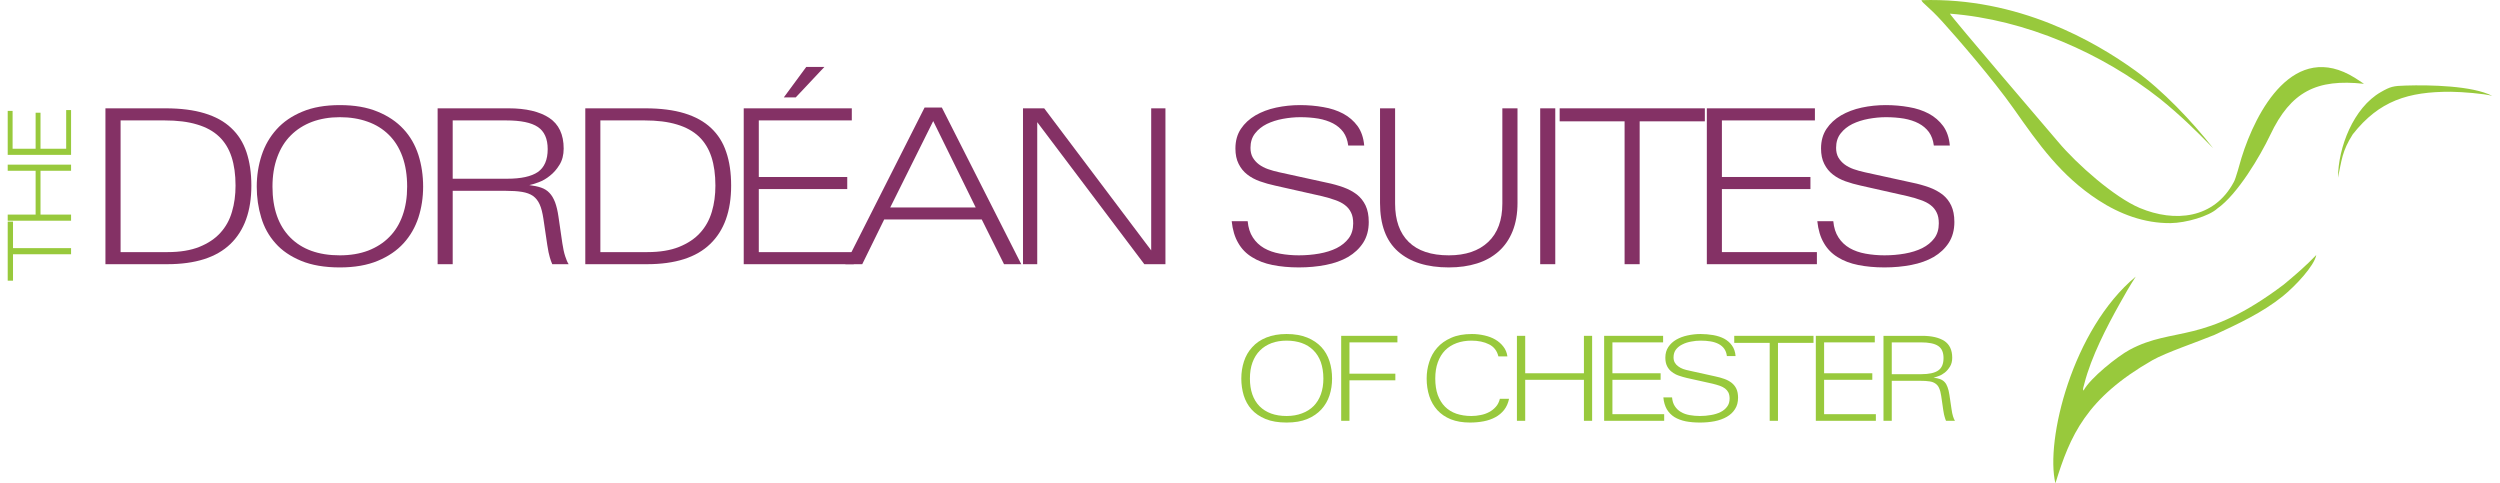<svg xmlns="http://www.w3.org/2000/svg" xmlns:xlink="http://www.w3.org/1999/xlink" xmlns:xodm="http://www.corel.com/coreldraw/odm/2003" xml:space="preserve" width="300px" height="58px" style="shape-rendering:geometricPrecision; text-rendering:geometricPrecision; image-rendering:optimizeQuality; fill-rule:evenodd; clip-rule:evenodd" viewBox="0 0 300 58.36"> <defs> <style type="text/css"> .fil0 {fill:#98C93C} .fil1 {fill:#843165;fill-rule:nonzero} .fil2 {fill:#98C93C;fill-rule:nonzero} </style> </defs> <g id="Layer_x0020_1">  <g id="_2553161320256"> <path class="fil0" d="M274.82 34.36c-9.73,7.34 -13.26,5.01 -18.6,7.87 -1.44,0.77 -4.78,3.42 -5.58,4.94 -0.11,-0.21 -0.04,-0.31 0.11,-0.87 0.83,-3.23 2.69,-6.82 4.28,-9.66 0.58,-1.05 1.26,-2.23 1.92,-3.24 -7.66,6.36 -10.94,19.79 -9.7,24.96 1.78,-5.8 3.72,-10.28 11.7,-14.86 1.65,-0.94 5.45,-2.21 7.52,-3.07 2.87,-1.34 5.74,-2.66 8.23,-4.66 1.51,-1.22 3.79,-3.64 4.05,-4.98 -1.27,1.33 -2.56,2.43 -3.93,3.57zm-8.53 -16.47c-2.5,-3.21 -6.15,-7.03 -9.4,-9.37 -4.89,-3.52 -14.12,-8.87 -25.82,-8.5 0.15,0.41 0.78,0.67 2.52,2.58 1.73,1.91 6.11,6.95 8.63,10.53 3.02,4.3 5.69,8.09 10.2,11.03 2.61,1.7 5.57,2.81 8.73,2.78 1.86,-0.02 4.65,-0.83 5.66,-1.77 2.42,-1.69 5.16,-6.31 6.38,-8.88 2.48,-5.23 5.6,-6.8 11.32,-6.17l-1.08 -0.71c-7.38,-4.61 -11.95,3.98 -13.71,9.64 -0.17,0.58 -0.71,2.59 -0.93,2.93 -2.38,4.46 -7.14,4.9 -11.36,3.13 -3.05,-1.29 -7.55,-5.24 -9.85,-7.98 -1.18,-1.38 -12.93,-15.12 -13.07,-15.48 9.17,0.7 18.44,4.81 25.37,10.28 2.51,2.04 4.18,3.68 6.41,5.96zm28.71 -6.81c1.32,0.01 4.08,0.23 5,0.5 -2.38,-1.24 -7.58,-1.34 -10.43,-1.25 -1.53,0.04 -1.86,0.12 -3.03,0.79 -3.3,1.89 -5.15,6.66 -5.17,10.33 0.44,-2.08 0.49,-3.22 1.78,-5.23 3.2,-4.07 6.71,-5.16 11.85,-5.14z"></path> <path class="fil1" d="M29.42 22.41c0,3.08 -0.85,5.43 -2.53,7.05 -1.69,1.63 -4.23,2.44 -7.64,2.44l-7.45 0 0 -18.82 7.25 0c1.84,0 3.41,0.2 4.72,0.6 1.32,0.4 2.39,0.99 3.22,1.78 0.84,0.78 1.45,1.75 1.84,2.91 0.39,1.17 0.59,2.51 0.59,4.04zm-1.91 0c0,-1.32 -0.16,-2.48 -0.48,-3.46 -0.32,-0.98 -0.82,-1.81 -1.51,-2.46 -0.68,-0.65 -1.57,-1.14 -2.66,-1.46 -1.08,-0.33 -2.39,-0.49 -3.92,-0.49l-5.31 0 0 15.9 5.68 0c1.51,0 2.78,-0.21 3.83,-0.63 1.04,-0.42 1.89,-0.98 2.54,-1.7 0.65,-0.71 1.12,-1.56 1.4,-2.54 0.29,-0.97 0.43,-2.02 0.43,-3.16z"></path> <path id="_1" class="fil1" d="M50.16 22.54c0,1.31 -0.19,2.55 -0.57,3.73 -0.39,1.18 -0.98,2.21 -1.79,3.1 -0.81,0.89 -1.84,1.59 -3.11,2.12 -1.27,0.53 -2.8,0.8 -4.59,0.8 -1.84,0 -3.4,-0.27 -4.68,-0.8 -1.27,-0.53 -2.31,-1.23 -3.09,-2.12 -0.8,-0.89 -1.37,-1.92 -1.72,-3.1 -0.36,-1.18 -0.54,-2.42 -0.54,-3.73 0,-1.33 0.2,-2.6 0.59,-3.79 0.39,-1.19 0.99,-2.23 1.81,-3.14 0.81,-0.9 1.85,-1.61 3.11,-2.13 1.26,-0.53 2.77,-0.79 4.52,-0.79 1.77,0 3.29,0.26 4.56,0.79 1.27,0.52 2.31,1.22 3.13,2.11 0.82,0.88 1.41,1.92 1.8,3.12 0.38,1.2 0.57,2.48 0.57,3.83zm-1.93 0c0,-1.37 -0.19,-2.58 -0.57,-3.63 -0.38,-1.05 -0.93,-1.93 -1.64,-2.63 -0.72,-0.71 -1.57,-1.24 -2.57,-1.59 -1,-0.36 -2.11,-0.54 -3.35,-0.54 -1.23,0 -2.35,0.19 -3.35,0.56 -1,0.38 -1.85,0.92 -2.56,1.63 -0.72,0.71 -1.26,1.59 -1.64,2.63 -0.39,1.05 -0.58,2.24 -0.58,3.57 0,2.64 0.72,4.69 2.14,6.13 1.42,1.44 3.42,2.16 5.99,2.16 1.27,0 2.41,-0.19 3.42,-0.57 1,-0.39 1.86,-0.93 2.56,-1.65 0.71,-0.71 1.24,-1.58 1.6,-2.6 0.37,-1.03 0.55,-2.18 0.55,-3.47z"></path> <path id="_2" class="fil1" d="M65.75 31.9c-0.11,-0.25 -0.21,-0.53 -0.3,-0.85 -0.1,-0.32 -0.2,-0.81 -0.3,-1.47l-0.47 -3.18c-0.11,-0.71 -0.25,-1.29 -0.45,-1.72 -0.19,-0.43 -0.46,-0.77 -0.8,-1.02 -0.35,-0.24 -0.79,-0.4 -1.33,-0.49 -0.54,-0.09 -1.21,-0.13 -2.01,-0.13l-6.36 0 0 8.86 -1.82 0 0 -18.82 8.57 0c2.1,0 3.74,0.39 4.9,1.15 1.16,0.77 1.75,2 1.75,3.71 0,0.76 -0.17,1.42 -0.5,1.95 -0.33,0.54 -0.72,0.99 -1.16,1.33 -0.44,0.36 -0.9,0.62 -1.37,0.79 -0.46,0.17 -0.84,0.29 -1.12,0.34 0.56,0.07 1.04,0.17 1.44,0.31 0.4,0.14 0.73,0.35 1,0.64 0.27,0.28 0.49,0.66 0.67,1.12 0.17,0.46 0.31,1.03 0.41,1.73l0.47 3.23c0.09,0.6 0.2,1.12 0.34,1.55 0.14,0.44 0.28,0.76 0.42,0.97l-1.98 0zm-0.55 -13.89c0,-1.26 -0.4,-2.15 -1.19,-2.68 -0.79,-0.53 -2.06,-0.79 -3.81,-0.79l-6.47 0 0 7.04 6.57 0c1.69,0 2.92,-0.27 3.71,-0.81 0.79,-0.55 1.19,-1.47 1.19,-2.76z"></path> <path id="_3" class="fil1" d="M87.35 22.41c0,3.08 -0.84,5.43 -2.53,7.05 -1.68,1.63 -4.23,2.44 -7.63,2.44l-7.45 0 0 -18.82 7.24 0c1.84,0 3.42,0.2 4.73,0.6 1.31,0.4 2.38,0.99 3.22,1.78 0.83,0.78 1.45,1.75 1.83,2.91 0.4,1.17 0.59,2.51 0.59,4.04zm-1.9 0c0,-1.32 -0.16,-2.48 -0.48,-3.46 -0.32,-0.98 -0.83,-1.81 -1.51,-2.46 -0.69,-0.65 -1.58,-1.14 -2.66,-1.46 -1.09,-0.33 -2.39,-0.49 -3.92,-0.49l-5.32 0 0 15.9 5.68 0c1.51,0 2.79,-0.21 3.83,-0.63 1.04,-0.42 1.89,-0.98 2.54,-1.7 0.65,-0.71 1.12,-1.56 1.41,-2.54 0.29,-0.97 0.43,-2.02 0.43,-3.16z"></path> <path id="_4" class="fil1" d="M88.87 31.9l0 -18.82 13.05 0 0 1.46 -11.23 0 0 6.83 10.68 0 0 1.46 -10.68 0 0 7.61 11.47 0 0 1.46 -13.29 0zm6.28 -20.14l-1.44 0 2.71 -3.68 2.19 0 -3.46 3.68z"></path> <path id="_5" class="fil1" d="M120.3 31.9l-2.69 -5.4 -11.78 0 -2.65 5.4 -2.04 0 9.57 -18.92 2.08 0 9.59 18.92 -2.08 0zm-8.55 -17.28l-5.19 10.43 10.32 0 -5.13 -10.43z"></path> <polygon id="_6" class="fil1" points="137.24,31.9 124.31,14.75 124.31,31.9 122.59,31.9 122.59,13.08 125.15,13.08 138.07,30.23 138.07,13.08 139.79,13.08 139.79,31.9 "></polygon> <path id="_7" class="fil1" d="M164.34 26.79c0,0.99 -0.23,1.83 -0.68,2.53 -0.45,0.69 -1.06,1.26 -1.82,1.71 -0.77,0.44 -1.66,0.76 -2.69,0.96 -1.02,0.2 -2.11,0.3 -3.25,0.3 -1.17,0 -2.22,-0.1 -3.17,-0.29 -0.95,-0.19 -1.77,-0.5 -2.47,-0.94 -0.71,-0.43 -1.27,-1 -1.68,-1.72 -0.42,-0.71 -0.68,-1.59 -0.79,-2.63l1.93 0c0.07,0.78 0.28,1.44 0.63,1.97 0.34,0.53 0.8,0.96 1.35,1.28 0.56,0.32 1.2,0.54 1.92,0.67 0.72,0.13 1.48,0.2 2.28,0.2 0.85,0 1.67,-0.07 2.46,-0.21 0.79,-0.14 1.49,-0.36 2.1,-0.66 0.61,-0.31 1.09,-0.7 1.46,-1.19 0.36,-0.48 0.54,-1.08 0.54,-1.8 0,-0.52 -0.08,-0.96 -0.26,-1.31 -0.17,-0.36 -0.42,-0.66 -0.74,-0.9 -0.32,-0.25 -0.72,-0.45 -1.19,-0.61 -0.46,-0.17 -0.99,-0.32 -1.56,-0.46l-5.68 -1.28c-0.64,-0.14 -1.25,-0.31 -1.84,-0.52 -0.58,-0.21 -1.09,-0.48 -1.52,-0.82 -0.44,-0.34 -0.78,-0.76 -1.04,-1.28 -0.26,-0.51 -0.39,-1.13 -0.39,-1.86 0,-0.92 0.22,-1.71 0.66,-2.37 0.44,-0.66 1.03,-1.2 1.76,-1.63 0.73,-0.42 1.56,-0.74 2.5,-0.94 0.94,-0.2 1.9,-0.3 2.89,-0.3 0.96,0 1.89,0.08 2.79,0.24 0.91,0.15 1.71,0.42 2.41,0.79 0.71,0.38 1.28,0.88 1.74,1.5 0.45,0.63 0.72,1.41 0.8,2.35l-1.93 0c-0.08,-0.65 -0.28,-1.18 -0.59,-1.62 -0.32,-0.43 -0.73,-0.78 -1.24,-1.05 -0.52,-0.27 -1.11,-0.46 -1.77,-0.58 -0.67,-0.11 -1.4,-0.17 -2.18,-0.17 -0.7,0 -1.4,0.07 -2.11,0.2 -0.71,0.13 -1.36,0.34 -1.94,0.62 -0.58,0.29 -1.06,0.67 -1.42,1.14 -0.37,0.47 -0.55,1.05 -0.55,1.74 0,0.45 0.09,0.84 0.27,1.16 0.19,0.32 0.43,0.6 0.75,0.84 0.31,0.23 0.67,0.42 1.09,0.57 0.42,0.15 0.87,0.27 1.36,0.38l5.7 1.25c0.75,0.15 1.44,0.35 2.06,0.57 0.63,0.23 1.16,0.52 1.62,0.87 0.45,0.36 0.8,0.8 1.05,1.33 0.25,0.53 0.38,1.19 0.38,1.97z"></path> <path id="_8" class="fil1" d="M182.3 24.5c0,1.3 -0.2,2.44 -0.59,3.41 -0.39,0.97 -0.95,1.79 -1.68,2.44 -0.73,0.65 -1.6,1.14 -2.62,1.46 -1.01,0.32 -2.15,0.48 -3.4,0.48 -2.64,0 -4.68,-0.64 -6.14,-1.93 -1.45,-1.28 -2.17,-3.24 -2.17,-5.86l0 -11.42 1.82 0 0 11.5c0,2.01 0.55,3.56 1.64,4.63 1.1,1.08 2.71,1.62 4.85,1.62 2.03,0 3.62,-0.54 4.76,-1.62 1.13,-1.07 1.7,-2.62 1.7,-4.63l0 -11.5 1.83 0 0 11.42z"></path> <polygon id="_9" class="fil1" points="185.04,31.9 185.04,13.08 186.86,13.08 186.86,31.9 "></polygon> <polygon id="_10" class="fil1" points="197.05,14.65 197.05,31.9 195.23,31.9 195.23,14.65 187.39,14.65 187.39,13.08 204.92,13.08 204.92,14.65 "></polygon> <polygon id="_11" class="fil1" points="205.16,31.9 205.16,13.08 218.21,13.08 218.21,14.54 206.98,14.54 206.98,21.37 217.67,21.37 217.67,22.83 206.98,22.83 206.98,30.44 218.45,30.44 218.45,31.9 "></polygon> <path id="_12" class="fil1" d="M235.05 26.79c0,0.99 -0.23,1.83 -0.68,2.53 -0.45,0.69 -1.06,1.26 -1.82,1.71 -0.77,0.44 -1.66,0.76 -2.69,0.96 -1.02,0.2 -2.11,0.3 -3.25,0.3 -1.17,0 -2.22,-0.1 -3.17,-0.29 -0.95,-0.19 -1.77,-0.5 -2.47,-0.94 -0.71,-0.43 -1.27,-1 -1.68,-1.72 -0.42,-0.71 -0.68,-1.59 -0.79,-2.63l1.93 0c0.07,0.78 0.28,1.44 0.63,1.97 0.34,0.53 0.8,0.96 1.35,1.28 0.56,0.32 1.2,0.54 1.92,0.67 0.72,0.13 1.48,0.2 2.28,0.2 0.85,0 1.67,-0.07 2.46,-0.21 0.79,-0.14 1.49,-0.36 2.1,-0.66 0.61,-0.31 1.09,-0.7 1.46,-1.19 0.36,-0.48 0.54,-1.08 0.54,-1.8 0,-0.52 -0.08,-0.96 -0.26,-1.31 -0.17,-0.36 -0.42,-0.66 -0.74,-0.9 -0.32,-0.25 -0.72,-0.45 -1.19,-0.61 -0.46,-0.17 -0.99,-0.32 -1.56,-0.46l-5.68 -1.28c-0.64,-0.14 -1.25,-0.31 -1.84,-0.52 -0.58,-0.21 -1.09,-0.48 -1.52,-0.82 -0.44,-0.34 -0.78,-0.76 -1.04,-1.28 -0.26,-0.51 -0.39,-1.13 -0.39,-1.86 0,-0.92 0.22,-1.71 0.66,-2.37 0.44,-0.66 1.03,-1.2 1.76,-1.63 0.73,-0.42 1.56,-0.74 2.5,-0.94 0.94,-0.2 1.9,-0.3 2.89,-0.3 0.96,0 1.89,0.08 2.79,0.24 0.91,0.15 1.71,0.42 2.41,0.79 0.71,0.38 1.28,0.88 1.74,1.5 0.45,0.63 0.72,1.41 0.8,2.35l-1.93 0c-0.08,-0.65 -0.28,-1.18 -0.59,-1.62 -0.32,-0.43 -0.73,-0.78 -1.24,-1.05 -0.51,-0.27 -1.11,-0.46 -1.77,-0.58 -0.67,-0.11 -1.4,-0.17 -2.18,-0.17 -0.7,0 -1.4,0.07 -2.11,0.2 -0.71,0.13 -1.36,0.34 -1.94,0.62 -0.58,0.29 -1.06,0.67 -1.42,1.14 -0.37,0.47 -0.55,1.05 -0.55,1.74 0,0.45 0.09,0.84 0.27,1.16 0.19,0.32 0.43,0.6 0.75,0.84 0.31,0.23 0.67,0.42 1.09,0.57 0.42,0.15 0.87,0.27 1.36,0.38l5.7 1.25c0.75,0.15 1.44,0.35 2.06,0.57 0.63,0.23 1.16,0.52 1.62,0.87 0.45,0.36 0.8,0.8 1.05,1.33 0.25,0.53 0.38,1.19 0.38,1.97z"></path> <polygon class="fil2" points="0.64,29.96 7.65,29.96 7.65,30.7 0.64,30.7 0.64,33.89 0,33.89 0,26.76 0.64,26.76 "></polygon> <polygon id="_1_0" class="fil2" points="7.65,20.62 3.96,20.62 3.96,25.91 7.65,25.91 7.65,26.65 0,26.65 0,25.91 3.37,25.91 3.37,20.62 0,20.62 0,19.88 7.65,19.88 "></polygon> <polygon id="_2_1" class="fil2" points="7.65,18.7 0,18.7 0,13.39 0.59,13.39 0.59,17.96 3.37,17.96 3.37,13.61 3.96,13.61 3.96,17.96 7.06,17.96 7.06,13.29 7.65,13.29 "></polygon> <path class="fil2" d="M159.91 45.71c0,0.71 -0.1,1.39 -0.31,2.03 -0.21,0.64 -0.54,1.21 -0.98,1.69 -0.44,0.48 -1,0.87 -1.7,1.16 -0.69,0.29 -1.52,0.43 -2.5,0.43 -1,0 -1.85,-0.14 -2.55,-0.43 -0.7,-0.29 -1.26,-0.68 -1.69,-1.16 -0.43,-0.48 -0.74,-1.05 -0.94,-1.69 -0.19,-0.64 -0.29,-1.32 -0.29,-2.03 0,-0.73 0.11,-1.42 0.32,-2.07 0.21,-0.65 0.54,-1.22 0.99,-1.71 0.44,-0.5 1.01,-0.89 1.7,-1.17 0.68,-0.28 1.51,-0.43 2.46,-0.43 0.97,0 1.8,0.15 2.49,0.43 0.69,0.28 1.26,0.67 1.71,1.15 0.44,0.48 0.77,1.05 0.98,1.71 0.21,0.65 0.31,1.35 0.31,2.09zm-1.05 0c0,-0.75 -0.11,-1.41 -0.31,-1.99 -0.21,-0.57 -0.51,-1.05 -0.9,-1.43 -0.39,-0.39 -0.86,-0.68 -1.4,-0.87 -0.55,-0.19 -1.15,-0.29 -1.83,-0.29 -0.67,0 -1.28,0.1 -1.82,0.3 -0.55,0.21 -1.02,0.51 -1.4,0.89 -0.39,0.39 -0.69,0.87 -0.9,1.44 -0.21,0.57 -0.31,1.22 -0.31,1.95 0,1.44 0.39,2.55 1.16,3.34 0.78,0.78 1.87,1.18 3.27,1.18 0.69,0 1.32,-0.11 1.86,-0.32 0.55,-0.2 1.02,-0.5 1.41,-0.89 0.38,-0.39 0.67,-0.86 0.87,-1.42 0.2,-0.56 0.3,-1.19 0.3,-1.89z"></path> <polygon id="_1_2" class="fil2" points="162.01,41.34 162.01,45.12 167.55,45.12 167.55,45.92 162.01,45.92 162.01,50.81 161.01,50.81 161.01,40.55 167.8,40.55 167.8,41.34 "></polygon> <path id="_2_3" class="fil2" d="M181.28 48.15c-0.11,0.53 -0.31,0.98 -0.6,1.35 -0.29,0.36 -0.64,0.66 -1.06,0.88 -0.42,0.23 -0.89,0.39 -1.41,0.49 -0.52,0.1 -1.07,0.15 -1.65,0.15 -0.88,0 -1.65,-0.13 -2.31,-0.39 -0.66,-0.27 -1.2,-0.64 -1.63,-1.11 -0.43,-0.48 -0.76,-1.04 -0.97,-1.69 -0.21,-0.65 -0.32,-1.36 -0.32,-2.12 0,-0.69 0.1,-1.35 0.31,-2 0.2,-0.65 0.52,-1.22 0.96,-1.72 0.43,-0.5 1,-0.9 1.69,-1.2 0.69,-0.31 1.53,-0.46 2.51,-0.46 0.52,0 1.02,0.06 1.5,0.17 0.49,0.11 0.93,0.27 1.32,0.5 0.39,0.23 0.71,0.51 0.97,0.85 0.26,0.33 0.43,0.73 0.49,1.18l-1.09 0c-0.16,-0.67 -0.54,-1.16 -1.12,-1.45 -0.59,-0.3 -1.3,-0.45 -2.14,-0.45 -0.65,0 -1.25,0.1 -1.79,0.3 -0.54,0.2 -1,0.49 -1.38,0.87 -0.38,0.39 -0.67,0.86 -0.88,1.44 -0.21,0.57 -0.31,1.23 -0.31,1.97 0,0.75 0.1,1.42 0.3,1.98 0.21,0.56 0.5,1.04 0.87,1.41 0.38,0.38 0.83,0.66 1.37,0.85 0.54,0.18 1.15,0.28 1.82,0.28 0.38,0 0.76,-0.04 1.13,-0.12 0.37,-0.07 0.71,-0.19 1.02,-0.36 0.31,-0.16 0.58,-0.38 0.81,-0.64 0.23,-0.26 0.39,-0.58 0.48,-0.96l1.11 0z"></path> <polygon id="_3_4" class="fil2" points="213.75,41.4 213.75,50.81 212.75,50.81 212.75,41.4 208.47,41.4 208.47,40.55 218.04,40.55 218.04,41.4 "></polygon> <polygon id="_4_5" class="fil2" points="218.32,50.81 218.32,40.55 225.44,40.55 225.44,41.34 219.32,41.34 219.32,45.07 225.14,45.07 225.14,45.86 219.32,45.86 219.32,50.01 225.57,50.01 225.57,50.81 "></polygon> <path id="_5_6" class="fil2" d="M234.04 50.81c-0.06,-0.13 -0.11,-0.29 -0.16,-0.46 -0.06,-0.18 -0.11,-0.44 -0.17,-0.81l-0.25 -1.73c-0.06,-0.39 -0.14,-0.7 -0.25,-0.94 -0.1,-0.24 -0.25,-0.42 -0.44,-0.55 -0.19,-0.14 -0.43,-0.23 -0.72,-0.27 -0.3,-0.05 -0.66,-0.07 -1.1,-0.07l-3.46 0 0 4.83 -1 0 0 -10.26 4.68 0c1.14,0 2.04,0.21 2.67,0.62 0.63,0.42 0.95,1.09 0.95,2.02 0,0.42 -0.09,0.78 -0.27,1.07 -0.18,0.29 -0.39,0.54 -0.63,0.73 -0.24,0.19 -0.49,0.33 -0.75,0.42 -0.25,0.1 -0.46,0.16 -0.61,0.19 0.31,0.04 0.57,0.09 0.78,0.17 0.22,0.08 0.4,0.19 0.55,0.35 0.15,0.15 0.27,0.36 0.36,0.61 0.1,0.25 0.17,0.56 0.23,0.94l0.26 1.76c0.04,0.33 0.11,0.62 0.18,0.85 0.08,0.24 0.15,0.42 0.23,0.53l-1.08 0zm-0.3 -7.58c0,-0.68 -0.21,-1.17 -0.65,-1.46 -0.43,-0.29 -1.12,-0.43 -2.08,-0.43l-3.52 0 0 3.84 3.58 0c0.92,0 1.59,-0.15 2.02,-0.44 0.44,-0.3 0.65,-0.8 0.65,-1.51z"></path> <polygon id="_6_7" class="fil2" points="190.32,50.81 190.32,45.86 183.23,45.86 183.23,50.81 182.23,50.81 182.23,40.55 183.23,40.55 183.23,45.07 190.32,45.07 190.32,40.55 191.31,40.55 191.31,50.81 "></polygon> <polygon id="_7_8" class="fil2" points="192.76,50.81 192.76,40.55 199.88,40.55 199.88,41.34 193.76,41.34 193.76,45.07 199.58,45.07 199.58,45.86 193.76,45.86 193.76,50.01 200.01,50.01 200.01,50.81 "></polygon> <path id="_8_9" class="fil2" d="M208.93 48.02c0,0.54 -0.12,1 -0.37,1.38 -0.24,0.38 -0.57,0.69 -0.99,0.93 -0.42,0.24 -0.91,0.42 -1.47,0.53 -0.56,0.11 -1.15,0.16 -1.77,0.16 -0.64,0 -1.21,-0.05 -1.73,-0.15 -0.52,-0.11 -0.97,-0.28 -1.35,-0.51 -0.38,-0.24 -0.69,-0.56 -0.92,-0.94 -0.22,-0.39 -0.37,-0.87 -0.42,-1.44l1.05 0c0.04,0.43 0.15,0.79 0.34,1.07 0.19,0.29 0.44,0.53 0.74,0.7 0.3,0.18 0.65,0.3 1.04,0.37 0.4,0.07 0.81,0.11 1.25,0.11 0.46,0 0.91,-0.04 1.34,-0.12 0.43,-0.07 0.81,-0.19 1.15,-0.36 0.33,-0.16 0.59,-0.38 0.79,-0.65 0.2,-0.26 0.3,-0.59 0.3,-0.98 0,-0.28 -0.05,-0.52 -0.14,-0.72 -0.1,-0.19 -0.23,-0.35 -0.41,-0.49 -0.17,-0.13 -0.39,-0.24 -0.64,-0.33 -0.26,-0.09 -0.54,-0.17 -0.86,-0.25l-3.1 -0.69c-0.35,-0.08 -0.68,-0.18 -1,-0.29 -0.32,-0.11 -0.59,-0.26 -0.83,-0.45 -0.24,-0.18 -0.43,-0.41 -0.57,-0.69 -0.14,-0.28 -0.21,-0.62 -0.21,-1.02 0,-0.5 0.12,-0.93 0.36,-1.29 0.24,-0.36 0.56,-0.66 0.96,-0.89 0.4,-0.23 0.85,-0.4 1.37,-0.51 0.51,-0.11 1.03,-0.17 1.57,-0.17 0.52,0 1.03,0.05 1.52,0.13 0.5,0.09 0.94,0.23 1.32,0.43 0.38,0.21 0.7,0.48 0.94,0.82 0.25,0.34 0.4,0.77 0.44,1.28l-1.05 0c-0.04,-0.35 -0.15,-0.64 -0.32,-0.88 -0.17,-0.24 -0.4,-0.43 -0.68,-0.58 -0.28,-0.14 -0.6,-0.25 -0.97,-0.31 -0.36,-0.06 -0.76,-0.09 -1.18,-0.09 -0.38,0 -0.77,0.03 -1.15,0.11 -0.39,0.07 -0.75,0.18 -1.06,0.34 -0.32,0.15 -0.58,0.36 -0.78,0.61 -0.2,0.26 -0.3,0.58 -0.3,0.96 0,0.24 0.05,0.46 0.15,0.63 0.1,0.18 0.24,0.33 0.41,0.45 0.17,0.13 0.37,0.24 0.59,0.32 0.23,0.08 0.48,0.15 0.74,0.2l3.12 0.69c0.4,0.08 0.78,0.19 1.12,0.31 0.34,0.12 0.63,0.28 0.88,0.47 0.25,0.2 0.44,0.44 0.58,0.73 0.13,0.29 0.2,0.65 0.2,1.07z"></path> </g> </g> </svg>